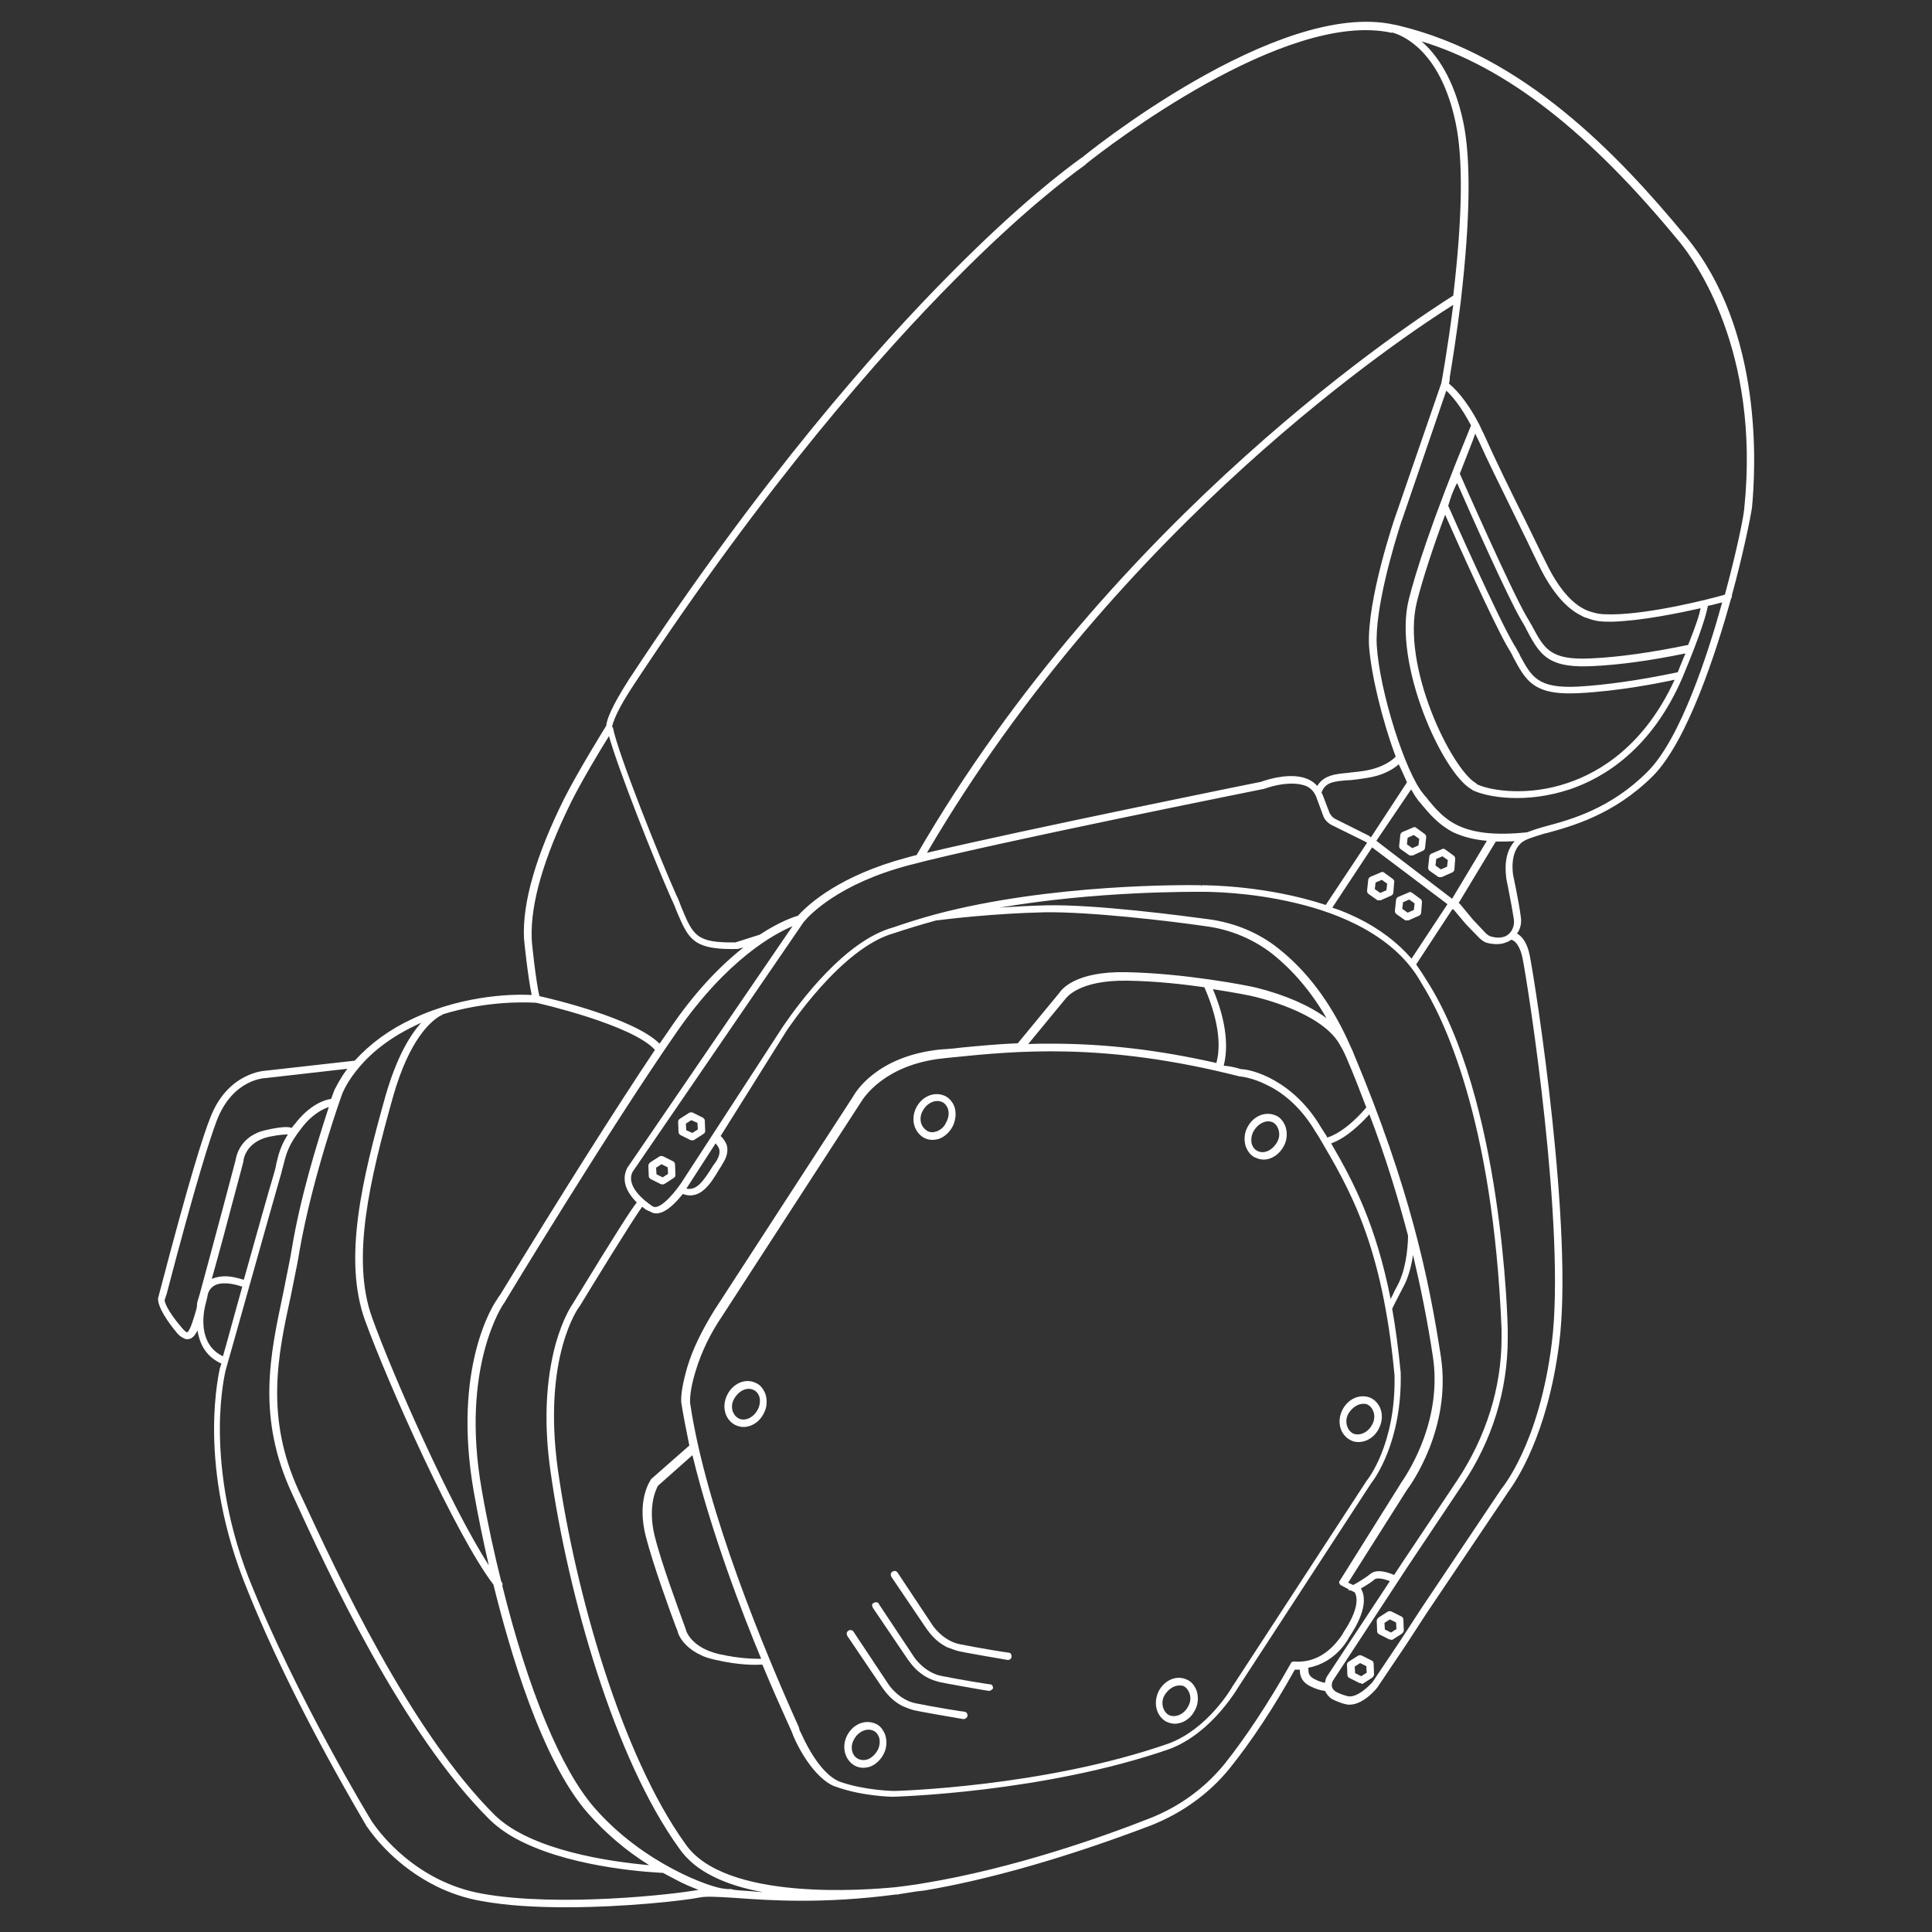 <?xml version="1.0" encoding="utf-8"?>
<!-- Generator: Adobe Illustrator 21.0.1, SVG Export Plug-In . SVG Version: 6.00 Build 0)  -->
<svg version="1.1" id="Layer_1" xmlns="http://www.w3.org/2000/svg" xmlns:xlink="http://www.w3.org/1999/xlink" x="0px" y="0px"
	 viewBox="0 0 500 500" style="enable-background:new 0 0 500 500;" xml:space="preserve">
<rect x="0" y="0" width="500" height="500" fill="#333333" stroke="none"/>
<style type="text/css">
	.st0{fill:#FFFFFF;}
</style>
<g id="Layer_1_1_">
</g>
<g id="Layer_2_1_">
	<g>
		<g>
			<path class="st0" d="M403.2,347.9c3.9-29.9-6.4-94-7.6-100.3c-0.7-4-2.5-5.2-3.6-5.6c1-1.1,1.5-2.7,1.2-4.4
				c-0.6-4.6-2-10.8-2-10.8s-1.2-6.2,2.6-9.1c1.2-0.9,3.5-1.5,6.5-2.4c6.9-1.9,17.3-4.9,27.2-14.6c8.3-8.3,15.6-29.2,20.2-45.9
				c0.1-0.1,0.2-0.2,0.1-0.5l0,0c3-11.1,4.9-20.3,5.2-22.7c0.7-7.2,3.7-44.9-16.9-69.9C418.5,40.4,394.2,15,361.9,7.3
				c-0.6-0.1-1-0.2-1-0.2l0,0c-29.8-6.7-80,33.8-80.5,34.3c-0.1,0.1-13.1,8.8-33.9,29.9c-19.2,19.3-49.2,53.2-83.2,105.1
				c-5.4,8.2-5.9,11-5.9,11.8c-0.9,1.4-7.5,12-11,18.9c-7.2,14.6-10.7,26.7-10.3,35.8c0,0.5,1.2,11.8,2.1,15.3
				c-3.1-0.2-16.9-0.6-31.2,6c-7.5,3.5-12.2,7.7-15.1,11l-23.3,2.6c-0.1,0-9.5,0.4-13.8,11.8c-4.4,11.3-13.3,46.4-13.5,46.7
				c0,0.2-0.2,2.5,4.9,8.6c0.5,0.5,0.9,0.9,1.5,1.1c0.4,0.2,0.7,0.2,1.2,0.1c0.9-0.2,1.6-1.2,2.5-3.9c0.1,4.1,1.6,8.1,5.7,10.1
				c0.2,0.1,0.5,0.2,0.7,0.4c-0.2,1-0.5,1.6-0.5,1.6s-1.5,6-1.5,15.6c0,8.8,1.4,22.8,7.6,38.9c12,30.8,31.7,63.2,31.8,63.6
				c0.1,0.1,6,9.5,17.7,15.3c3.4,1.7,7.4,3.1,11.7,3.9c19.7,3.5,49.6,0.2,56.3-1c2.1-0.4,5.4-0.1,9.8,0.1c8.5,0.6,22.2,1.6,41.1-0.9
				c0.5,0,0.7-0.1,0.7-0.1l0,0c2-0.2,4.1-0.6,6.4-0.9c23.1-3.7,46.7-12.2,58.8-16.8c7.9-3.1,14.8-8.1,20.1-14.6
				c5.5-6.9,11.2-15.5,16.9-25.8c0.7,0,1.5,0,2.1,0c0,0.1,0,0.4,0,0.5c0,1,0.1,2.7,2.4,3.9c2.1,1,3.4,1.1,4,1.1
				c0.2,0.9,0.9,1.6,1.6,2.1c1.2,0.6,2.5,1.1,3.6,1.4c3.6,0.6,7.5-4.1,7.6-4.4l7.4-11l5.2-8l20.8-30.9
				C389.7,386.2,399.7,374.8,403.2,347.9z M390.3,227c0,0,1.2,6.2,2,10.8c0.2,2.1-0.7,4.1-2.5,4.9c-1.4,0.6-2.9,0.4-3.9,0.1
				c-0.6-0.1-1.2-0.5-1.7-1l-3.4-3.5l-3.4-4l-0.6-0.5l10-16.7c2,0.1,4.1,0,6.5-0.1C389.1,220.3,390.3,226.7,390.3,227z M363.2,404.9
				l-2.1,3.2c-1.1-0.5-4.4-1.9-6-0.5c-1.4,1.1-4.1,2.7-4.9,3.1l-2-1l15.3-24.5c0.1-0.1,11.6-15.3,8.7-34.1
				c-3.1-20.4-8.1-44-22.6-78.4c-0.5-1.2-1.1-2.4-1.6-3.6l0,0l0,0c-4.6-9.8-10.6-17.7-17.7-23.3c-5-4-11.2-6.6-17.8-7.5
				c-10.8-1.5-30.8-3.9-41.9-3.6c-8.2,0.2-15.8,0.9-21.1,1.4c29.4-6.5,61.2-5.9,61.6-5.9c0.5,0,43.7-0.5,57.1,23.9
				c18.7,29.5,20.6,84,20.8,90.1c0,0.6,0,1.4,0,2c0,13-4,25.8-11.5,37L363.2,404.9z M359.7,337.8c-3.9-20.3-9.8-31.7-16-42.1
				c4.9-1.5,9.3-6.5,10.8-8.2c4.6,12.1,7.9,22.7,10.3,32.3c0,0.7-0.1,8.3-2.9,13.3C360.8,335.5,360,336.9,359.7,337.8z M197.7,429.7
				c-1.4,0.1-5.5,0.2-11.6-1.1c-7.5-1.6-9-6.4-9-6.5s-6-15.8-8.2-24.7c-2.1-8.7,1-13.3,1-13.3l9.6-8.5
				C184,394.5,191.7,415.3,197.7,429.7z M178,363.1c-0.1-2.1,0.4-5.1,1.5-8.7c1.5-4.7,3.7-9.5,6.9-14.1l35.9-55.3
				c0-0.1,5.4-9.8,21.7-11.6l1.5-0.1c16.8-1.7,39.9-4.2,75.5,4.9c0,0,0,0,0.1,0c0,0,3.1,0.2,7,2.2c3.9,1.9,8.7,5.5,12.7,12.2
				l0.9,1.4c8.1,13.7,16.4,28,19.7,61.9c0.4,18.1-7.2,27.5-7.4,27.7l-34.4,52.8c0,0.1-6.4,11.3-16.9,15.3
				C270.3,463,231.7,464,231.3,464c-0.1,0-7.5-0.1-14-2.4c-6.2-2.2-10.6-13.2-10.7-13.3C206.5,447.8,183.2,398.2,178,363.1z
				 M348.8,273.2c2,4.6,3.7,9.1,5.4,13.3c-0.9,1.1-5.9,7-11,8.3c-0.2-0.5-0.5-1-0.9-1.5l-0.9-1.4c-8-13.6-19.6-14.8-20.3-14.8
				c-1.7-0.5-3.4-0.9-5.1-1.2c2.1-7.2-0.7-15.8-3-20.8c5.9,0.9,10.5,1.7,12,2.1c1.7,0.4,17.2,4.1,22.1,12.3
				C347.7,270.8,348.3,272,348.8,273.2z M312.1,255c1.7,4,5.4,13.3,3.1,20.7c-20.7-4.7-36.9-5.5-50.1-5l10.5-12.7
				c0,0,3.1-5,16.2-4.7C298.9,253.4,306.1,254.1,312.1,255z M242.3,237.1L242.3,237.1c-3.7,1-7.5,2.1-11,3.4
				c-14.3,4-27.9,24.9-28.5,25.8l-26.2,40.4c-1.5,2.1-5.7,7.5-8,6c-2.2-1.5-7.4-5.5-5.4-9.6l44.4-64.8c0.1-0.1,7.5-9.6,27.5-14.8
				c20.2-5.4,91-19.6,91.7-19.7c0.1,0,6.9-2.6,11.2-0.7c1.5,0.6,2.5,1.7,3,3.2l1.7,4.6c0.4,1,1.1,1.7,2,2.2l8.7,4.4l0.9,0.6
				l-11.2,16.8c-15.8-5.4-32-5.2-32.3-5.2C310.6,229.6,273.6,228.7,242.3,237.1L242.3,237.1z M185.1,295.1c0.4,0.2,1.1,1,1.5,2
				c0.2,1,0,2.2-0.9,3.6c-0.2,0.5-0.6,0.9-0.9,1.4c-2.4,3.9-4.5,7.1-8,5.7c0.2-0.4,0.4-0.6,0.5-0.7L185.1,295.1z M373.5,99.4
				l-12,34.5c-0.1,0.2-7.4,21.6-6.7,33.1c0.5,7.9,3.6,19.8,7,28.8c-0.5,0.6-3,3.2-8.7,4.1c-1.5,0.2-2.9,0.4-4,0.5
				c-4,0.4-6.7,0.7-8.1,3.9c-0.6-0.9-1.5-1.6-2.6-2.1c-4.6-2.1-11.6,0.6-11.7,0.6c-0.6,0.1-63.6,12.8-87.7,18.7
				c51.3-88.4,129.4-138.3,137.8-143.6C375.2,89.9,373.6,99,373.5,99.4z M354.9,217.3l-0.9-0.6l-8.8-4.4c-0.7-0.4-1.2-1-1.6-1.7
				l-1.7-4.6c-0.1-0.2-0.2-0.5-0.4-0.7c1.1-3.2,3.4-3.5,7.6-3.9c1.2-0.1,2.6-0.2,4.1-0.5c5.4-0.7,8-3,9-4c0.9,2.1,1.7,4,2.5,5.6
				L354.9,217.3z M351.2,238.1c-2.2-1.1-4.6-2.1-7.1-3l11-16.6l20.3,15.3l-10,15.1C361.5,244.3,356.6,240.7,351.2,238.1z
				 M355.6,217.8l9.6-14.5c0.7,1.2,1.4,2.4,2,3.1c0.4,0.5,0.9,1,1.2,1.5c2.1,2.5,4.4,5.1,8,7c2.4,1.1,5.4,2,9.3,2.2l-9.7,16.2
				L355.6,217.8z M426.8,200.1c-9.6,9.6-19.9,12.5-26.8,14.3c-1.9,0.5-3.4,1-4.6,1.5l0,0c-17.4,1.9-21.9-3.5-26.2-8.6
				c-0.4-0.5-0.9-1-1.2-1.5c-4.7-5.5-11.5-26.8-12.2-38.8c-0.6-11.5,6.6-32.6,6.6-32.8l11.7-34c1.1,0.9,4,3.6,7.2,9.8
				c-1,2.5-12.2,29.2-16.2,45.2c-4.1,16.6,8.6,44.5,16,48.6c0.1,0.1,0.2,0.1,0.4,0.2c4.1,2,14.1,3.2,24.7-0.2
				c8.8-3,20.9-10.3,28.9-28.7c5.6-13.3,6.5-17.7,6.6-18.8c2.2-0.5,4-1,4.9-1.2C442,171.7,434.9,192,426.8,200.1z M440.8,156.7
				c-0.1,1.1-0.9,4-3.5,10.6c-1.7,0.4-14,3.1-25.7,3.6c-10.6,0.5-12.3-2.7-15.3-8.2c-0.5-0.9-1-1.9-1.6-2.9
				c-4.1-7-17.3-36.9-17.4-37.3c2.1-5.5,3.9-9.7,4.6-11.5c0.5,0.9,0.9,1.9,1.4,2.9c3,6.7,8.6,17.8,12.6,26c1.2,2.5,2.4,4.7,3.1,6.4
				c3.1,6.4,6.7,10.6,10.6,12.5c0.4,0.2,0.7,0.4,1.2,0.5c2.4,0.9,3.4,1,6.4,1C424.6,160.2,434.4,158.2,440.8,156.7z M405.9,203.1
				c-10.2,3.5-19.9,2.2-23.9,0.4c-0.1-0.1-0.2-0.1-0.4-0.2c-6.4-3.6-19.8-30.5-15.6-47.6c1.7-6.9,4.7-15.7,7.7-23.7
				c2.1,4.9,13,29.2,16.7,35.4c0.6,1,1.1,2,1.6,2.9c1.7,3.2,3.2,5.9,6.2,7.4c2.2,1.1,5.2,1.6,10,1.4c12-0.6,24.7-3.4,25.9-3.7
				C426.3,193,414.5,200.2,405.9,203.1z M376.9,123.7c2.1,4.9,13.3,30.2,17.1,36.5c0.6,1,1.1,2,1.6,2.9c1.7,3.2,3.2,5.9,6.2,7.4
				c2.2,1.1,5.2,1.6,10,1.4c10.8-0.5,22.2-2.9,25.2-3.5c-0.7,1.7-1.5,3.9-2.5,6.2c-0.1-0.1-0.2-0.1-0.4-0.1s-13.3,3.1-25.8,3.7
				c-10.6,0.5-12.3-2.7-15.3-8.2c-0.5-0.9-1-1.9-1.6-2.9c-4.1-7-16.9-35.8-17.1-36.1C375.1,128.2,376,125.8,376.9,123.7z
				 M435.3,62.4c20.3,24.7,17.4,62.1,16.7,69.3c-0.2,2.4-2.1,11.5-5.1,22.6c-2.5,0.7-18.8,5.1-29.7,5.2c-3,0-3.9-0.1-6.1-0.9
				c-4.1-1.5-8-5.7-11.3-12.6c-0.9-1.7-2-4-3.1-6.4c-4-8.1-9.6-19.3-12.6-26c-0.6-1.4-1.2-2.5-1.7-3.6l0,0c-3.7-7.1-7-9.8-7.9-10.5
				c0.2-1.7,1.9-10.7,3.2-22.1c0,0,0,0,0-0.1c1.7-15,3.1-33.9,0.6-45.7c-2.9-13.5-8.6-19.4-12.7-22.2
				C382.3,13.9,404.9,25.4,435.3,62.4z M163.9,176.8c34-51.7,63.9-85.6,83.1-104.9c20.8-20.9,33.8-29.7,33.9-29.8
				c0.5-0.4,50.5-40.6,79.8-34l0,0l0,0l0,0c0.1,0,0.2,0,0.2,0.1c1.9,0.5,12.3,4,16.4,23.6c2.5,11.7,1.1,30.4-0.6,45.2
				c-4,2.5-86,53.1-139.1,144.9c-1,0.2-2,0.5-2.9,0.7c-19.3,5.1-26.9,13.8-27.9,15c-0.7,0.1-4.4,1.2-10,4.9l-6.5,2
				c-10.5,0.1-11.3-1.7-14.6-9.5c-0.4-0.9-0.7-1.9-1.2-2.9c-4.5-10.1-15.3-37.3-16.6-43.9l0,0l0,0
				C158.2,188,157.9,185.9,163.9,176.8z M137,242.8c-0.4-9,3-20.8,10.2-35.4c3.1-6.2,8.6-15.3,10.5-18.1c2,8.1,12.1,33.4,16.3,43
				c0.5,1,0.9,2,1.2,2.9c2,4.7,3.1,7.4,6,8.7c2,1,4.9,1.4,9.6,1.2h0.1l4-1.2c-5.5,4-13.1,10.8-20.9,22.3c-1,1.5-2.1,3.1-3.2,4.7
				c-5.9-6.7-28.7-12.1-31.5-12.7C138.4,255.5,137,242.8,137,242.8z M138.7,259c0.6,0.1,25.8,5.9,31.4,12.7
				c-17.2,25.4-40.7,64.4-41,64.8c-0.1,0.1-11.7,16.7-6,49.5c1.2,7,2.7,14.2,4.5,21.7c-9.8-14.1-26-50.5-31.8-66.4
				c-5.6-15.5-0.6-36,5.4-57.4c5.2-18.6,12.7-21.3,12.7-21.4c0.1,0,0.2-0.1,0.2-0.2C127.1,258,138.4,259,138.7,259z M107.4,264.9
				c1.2-0.6,2.5-1.1,3.6-1.5c-2.7,2.4-7.2,7.9-10.7,20.3c-6.1,21.6-11.1,42.2-5.4,57.9c6,16.6,23.4,55.6,33.1,68.3
				c5.7,23.6,14.1,47.2,24.3,58.9c5.5,6.2,11.7,11,17.6,14.5c-6.9-0.5-31.4-2.7-42.2-13.2c-22.3-22.2-40.9-62.4-50.8-84
				c-9-19.4-5.5-35.5-2.1-51.1c0.7-3.7,1.6-7.5,2.2-11.3c3.4-19.6,11-40.6,11.1-40.9c0,0,0.9-2.4,3.4-5.6
				C94.1,273.7,99,268.9,107.4,264.9z M51.4,339c-0.9,3.1-1.7,6-2.7,6.2c-0.4,0.1-1-0.2-1.7-1.1c-4.9-5.6-4.7-7.7-4.7-7.7
				c0.1-0.4,9.1-35.4,13.5-46.6c4.2-11,12.7-11.3,13.1-11.3L91,276c-0.1,0.1-0.2,0.2-0.4,0.5c-2.6,3.4-3.5,5.7-3.6,5.9
				c0,0-0.4,0.9-0.9,2.5c-1.1,0.1-5.2,1-9.3,6.4c-0.4,0.5-0.7,1-1,1.4c-0.5-0.4-1.9-0.6-6.5,0.4c-7.2,1.5-7.7,7.4-7.7,7.4
				c-0.1,0.2-6.2,23.4-9.2,34.4c-0.2,0.9-0.5,1.9-0.7,2.7C51.6,338,51.5,338.6,51.4,339z M62.6,300.5c0-0.2,0.5-5.2,7-6.7
				c4.5-1,5.5-0.6,5.7-0.5v0.1c-2.1,3.2-2.6,5.4-3.2,8c-0.2,1-0.5,2.1-0.9,3.2c-0.7,2.6-4.4,15.3-7.7,27.3c-1.4-0.5-5.2-1.9-8.2-0.5
				c-0.5,0.2-0.9,0.5-1.2,0.9C57.2,320.7,62.5,300.8,62.6,300.5z M52.6,337.8c0.2-0.9,0.5-1.7,0.7-2.9c0.4-1.2,1.2-2.2,2.4-2.7
				c2.6-1.1,6.5,0.1,7.6,0.6c-2.2,7.9-4.2,15.3-5.4,18.9C52.4,349.4,51.4,343.5,52.6,337.8z M180.7,489.5c-6.6,1.2-36.4,4.5-56,1
				c-19.2-3.4-28.8-18.7-28.9-18.8c-0.2-0.4-19.8-32.6-31.8-63.4c-6.2-16-7.5-29.8-7.5-38.6c0-9.5,1.5-15.3,1.5-15.3
				c0.1-0.5,12.5-44.6,14-49.6c0.4-1.2,0.6-2.4,0.9-3.4c0.7-3,1.2-5.4,4.7-9.8c3.4-4.5,6.9-5.6,8.2-5.9c-2.2,6.9-7.4,22.7-9.8,37.6
				c-0.6,3.7-1.5,7.6-2.2,11.3c-3.4,15.7-7,31.9,2.2,51.7c10,21.7,28.7,62.1,51.1,84.2c2.2,2.1,5,4,8.1,5.5
				c14.6,7.2,35.6,8.1,36.5,8.1c1.1,0.6,2.2,1.2,3.2,1.7c3.2,1.6,6,2.7,8.2,3.4C182.2,489.4,181.5,489.4,180.7,489.5z M190.9,489.7
				c-1.4-0.1-2.6-0.1-3.7-0.2l0,0c-3.4-0.2-21.2-6.4-34-21.2c-10-11.5-18.2-34.6-23.9-57.8c0.1-0.1,0.1-0.4,0-0.5s-0.1-0.2-0.2-0.4
				c-2-8.1-3.6-16.1-5-23.7c-5.7-32.4,5.6-48.6,5.9-48.8c0.2-0.5,27.5-45.5,44.7-70.3c14.5-20.8,27.8-26.8,31.7-28l-43.6,63.8
				c-1.6,3.4,0.5,6.5,2.7,8.6c-1.1,1.4-4.6,6.7-16.7,26.4c-0.1,0.1-2.5,3.4-4.5,10.3c-1.7,6.5-3.5,17.3-1.2,33
				c4.5,31.7,16.4,74,33.1,97.2c2,2.9,4.9,5.2,8.7,7.1c5.9,2.9,14,4.7,24.2,5.2c0.2,0,0.5,0,0.7,0
				C201.9,490.5,195.5,490,190.9,489.7z M334.9,430.6c-0.1,0-0.4,0.1-0.4,0.2c-5.9,10.3-11.6,19.1-17.1,25.9
				c-5.1,6.4-12,11.3-19.7,14.3c-12.1,4.7-35.6,13.1-58.7,16.8c-2.5,0.4-4.9,0.7-7.1,1c-6,0.6-44.4,4.1-55-11.5
				c-16.6-23.1-28.5-65.3-33-96.8c-4.1-29.5,5.5-42.6,5.6-42.7c6-9.8,15-24.4,16.6-26.3c0.9,0.7,1.6,1.2,2.2,1.6
				c2.6,1.7,6.4-2.4,8.1-4.7c4.4,1.9,6.9-2.1,9.2-6.1c0.2-0.5,0.6-0.9,0.9-1.4c1-1.5,1.4-3,1-4.4c-0.4-1.2-1.2-2.1-1.7-2.5
				l17.8-27.5c0.1-0.2,14.1-21.6,28-25.4c3.5-1.2,7.2-2.4,11-3.4c1-0.1,13.5-1.7,28-2.1c11.5-0.2,33,2.4,41.7,3.6
				c6.5,0.9,12.5,3.4,17.4,7.2c6.1,4.9,11.3,11.3,15.6,19.3c-6.2-6.1-17.6-9-20.1-9.6c-3.1-0.7-18.9-3.7-33.4-4
				c-13.7-0.2-16.8,4.9-16.9,5.1l-11,13.3c-7,0.2-13.2,1-18.7,1.5l-1.5,0.1c-16.8,1.7-22.2,11.7-22.3,12.1l-35.9,55.3
				c-3,4.7-5.4,9.5-6.9,14.3c-1.1,3.7-1.7,6.7-1.6,9c0.5,3.6,1.2,7.5,2.1,11.5l-10.1,8.8c-0.1,0.2-3.5,5-1.2,14.2
				c2.2,9,8.2,24.7,8.2,24.8c0,0.1,1,3.4,5.5,5.6c1.1,0.6,2.5,1,4.1,1.4c6.7,1.5,11,1.2,12.2,1.1c4.5,10.7,7.9,17.8,7.9,18.1
				c0.1,0.5,4.1,10.3,10.2,13.3c0.2,0.1,0.6,0.2,1,0.4c6.6,2.4,14.1,2.5,14.2,2.5c0.4,0,39.3-1,71.7-12.3
				c10.8-4.1,17.3-15.7,17.4-15.7l34.4-52.8c0.1-0.1,7.9-9.8,7.5-28.3c-0.6-6.1-1.4-11.6-2.2-16.6c0.1-0.4,0.7-1.6,2.9-5.7
				c1.9-3.5,2.6-8,2.9-11c2.6,10.6,4.4,19.9,5.7,28.8c2.9,18.4-8.3,33.3-8.5,33.5l-15.6,24.9c-0.1,0.1-0.1,0.2,0,0.4
				c0,0.1,0.1,0.2,0.2,0.2l3.5,1.7c2.4,3.9-3,11.1-3.1,11.3C347.7,423.5,343.7,431.2,334.9,430.6z M338.1,431.8c0-0.2,0-0.4,0-0.6
				c7.2-1.1,10.5-7.5,10.5-7.5c0.2-0.4,5.9-8,3.1-12.3c0-0.1-0.1-0.1-0.1-0.1h-0.5c1.1-0.6,3.1-1.9,4.4-2.9c1.1-0.9,3.6,0,5,0.6
				l-16.6,25.2c-0.4,0.6-0.5,1.2-0.5,1.9c-0.5,0-1.6-0.1-3.5-1.1C338.1,434.1,338.1,432.8,338.1,431.8z M389,385.7l-20.7,30.8
				l-5.2,8l-7.4,11c0,0-3.7,4.5-6.9,4c-1.1-0.2-2.2-0.6-3.4-1.2c-0.6-0.4-1.1-0.9-1.2-1.6c-0.1-0.7,0-1.4,0.4-2l19.2-29.2l14.3-21.4
				c7.6-11.3,11.6-24.3,11.6-37.5c0-0.6,0-1.4,0-2c-0.1-6.1-2-60.8-20.9-90.5c-0.9-1.5-1.9-3-2.9-4.4l9.8-15l0,0
				c0.1,0.1,0.4,0,0.5-0.1l0.5,0.4l3.2,3.9l3.4,3.5c0.6,0.6,1.4,1.1,2.1,1.2c1.1,0.2,2.9,0.5,4.5-0.2c0.4-0.1,0.7-0.4,1.1-0.6
				c0.5,0,2.5,0.5,3.5,5c1.2,6.4,11.3,70.2,7.6,99.9C398.8,374.3,389.1,385.6,389,385.7z"/>
			<path class="st0" d="M146.4,493.6c-7.5,0-15.2-0.4-21.7-1.6c-4.2-0.7-8.3-2.1-11.9-3.9c-10-5-15.8-12.4-17.8-15.3l-0.2-0.2l0-0.1
				c0,0-0.3-0.5-0.7-1.2c-13.4-22.9-24.1-44.4-31.1-62.4c-6.3-16.3-7.6-30.2-7.6-39.1c0-9.5,1.5-15.6,1.5-15.7
				c0-0.1,0.2-0.5,0.4-1.2l-0.4-0.2c-3.9-1.9-5.3-5.3-5.8-8.4c-0.6,1.3-1.3,2-2,2.2c-0.5,0.1-1,0.2-1.6-0.2
				c-0.7-0.3-1.1-0.7-1.6-1.2c-4.4-5.3-5-7.9-5-8.9l0-0.2c0-0.1,0.2-0.6,0.4-1.5c7.6-29.1,11.3-40.7,13.1-45.2
				c4.5-11.8,14.2-12.2,14.3-12.2l23.1-2.6c4-4.4,9-8.1,15.1-10.9c13.9-6.5,27.3-6.3,30.7-6.1c-0.9-4.1-2-14.2-2-14.8
				c-0.4-9.2,3.1-21.3,10.4-36c3.6-7.1,10.1-17.6,10.9-18.9c0.1-1.4,1.2-4.7,5.9-12c34-51.8,64.1-85.8,83.3-105.1
				c17.5-17.7,29.4-26.7,33.7-29.8l0.2-0.1c0.4-0.4,50.6-41.2,80.9-34.4c0.1,0,0.4,0.1,1,0.2c32.5,7.8,56.8,33.3,74.4,54.6
				c20.1,24.3,18.1,59.9,17.1,70.3c-0.4,2.5-2.2,11.6-5.2,22.6c0.1,0.4-0.1,0.6-0.2,0.8c-3.7,13.3-11.2,36.9-20.3,46
				c-10.1,10-20.9,12.9-27.4,14.7l-0.5,0.1c-2.6,0.8-4.7,1.4-5.8,2.2c-3.5,2.6-2.4,8.5-2.4,8.6c0,0.1,1.4,6.3,2,10.9
				c0.2,1.5-0.1,3-1,4.2c1.1,0.6,2.6,2.1,3.3,5.7c1.5,7.5,11.4,71.1,7.6,100.5l0,0c-3,23.4-11,35.4-13.4,38.6l-0.1,0.2l-20.8,30.9
				l-5.2,8l-7.4,11c-0.2,0.4-4.2,5.3-8.1,4.6c-1.1-0.2-2.4-0.7-3.8-1.4c-0.8-0.5-1.4-1.3-1.8-2.1c-1.1-0.1-2.4-0.5-3.8-1.2
				c-2.7-1.3-2.7-3.5-2.7-4.3h-1.3c-5.5,9.9-11.2,18.5-16.9,25.6c-5.2,6.4-12.2,11.5-20.3,14.7c-21.8,8.3-42.1,14.1-58.9,16.9
				c-1.3,0.1-2.5,0.3-3.7,0.5c-0.9,0.1-1.7,0.3-2.6,0.4c-0.1,0.1-0.4,0.1-0.9,0.1c-19,2.5-32.9,1.5-41.2,0.9l-1.5-0.1
				c-3.7-0.2-6.4-0.4-8.2,0C176.7,491.9,161.8,493.6,146.4,493.6z M134.6,492.2c18.6,1.4,40.7-1.1,46.4-2.2c1.9-0.3,4.7-0.2,8.5,0
				l1.3,0.1c-0.6-0.1-1.2-0.1-1.7-0.1c-0.7,0-1.3-0.1-1.9-0.1c-0.4,0-1.1-0.2-1.9-0.4l-2,0.2c-0.5,0.1-0.9,0.1-1.3,0.1
				c-0.4,0-0.8,0.1-1.2,0.1C175.5,491,153.2,493.5,134.6,492.2z M96.3,471.5c0,0,0,0.1,0.1,0.1c1.7,2.6,11.3,15.5,28.5,18.5
				c19.5,3.5,49.5,0.2,55.8-1l0,0c0,0,0.1,0,0.1,0c-1.8-0.7-3.8-1.5-6-2.7c-1-0.5-2.1-1.1-3.2-1.7c-1.9-0.1-22.3-1-36.6-8.1
				c-3.1-1.5-5.9-3.4-8.2-5.6c-22.7-22.5-42-64.3-51.2-84.4c-9.2-19.8-5.7-35.9-2.4-51.5l0.1-0.5c0.2-1.1,0.5-2.3,0.7-3.5
				c0.5-2.6,1.1-5.3,1.5-7.8c2.2-13.4,6.5-27.3,9.6-36.8c-1.5,0.5-4.3,1.8-7.1,5.5c-3.3,4.2-3.9,6.5-4.6,9.3l-0.3,1.1
				c-0.2,0.8-0.4,1.7-0.7,2.6c-1.6,5.4-13.9,49.4-14,49.6c0,0.1-1.5,5.9-1.5,15.2c0,8.8,1.3,22.7,7.4,38.4
				C76.6,439.2,96.1,471.2,96.3,471.5L96.3,471.5z M209.8,490l0,0.9c5.4-0.1,11.7-0.4,18.6-1.1C224,490.1,217.1,490.4,209.8,490z
				 M146.1,343.7c-0.5,1.2-1,2.7-1.4,4.3c-2.6,9.5-3,20.6-1.2,32.8c4.5,31.7,16.4,73.9,33.1,97c2,2.9,4.8,5.1,8.5,6.9
				c5.2,2.6,11.9,4.2,20,4.9c-11.5-1.1-23.3-4.2-28.5-11.9c-16.6-23.1-28.6-65.4-33.1-97C140.9,362.3,143.6,350.3,146.1,343.7z
				 M191,489.2c1.8,0.1,4,0.3,6.5,0.5c-4.9-0.9-9.2-2.2-12.8-4c-3.9-1.9-6.8-4.3-8.9-7.3C159,455.2,147,412.7,142.5,381
				c-1.8-12.4-1.3-23.6,1.3-33.2c1.9-6.7,4.1-9.9,4.5-10.5l0,0c11.9-19.5,15.2-24.5,16.5-26.1c-3-3-3.9-6-2.5-8.9l42.8-62.6
				c-4.5,1.9-16.7,8.3-29.9,27.3c-17.1,24.6-44.1,69.1-44.7,70.2l-0.1,0.1c-0.1,0.1-11.4,16.4-5.7,48.4c1.5,8.6,3.2,16.3,5,23.5
				c0.1,0.1,0.1,0.1,0.1,0.2c0.3,0.3,0.3,0.7,0.2,1c6.7,27.1,15.2,47.5,23.8,57.4c12.7,14.6,30.3,20.8,33.7,21
				c0.6,0.1,1.2,0.1,1.8,0.1C189.7,489.1,190.3,489.1,191,489.2z M166.2,312.3c-2.5,3.4-13,20.5-16.2,25.8l-0.1,0.1
				c-0.1,0.1-9.6,12.9-5.5,42.3c4.5,31.5,16.4,73.6,32.9,96.6c10.2,15.1,47.2,12,54.5,11.3c1.9-0.2,3.8-0.5,5.9-0.8l1.2-0.2
				c23.3-3.8,46.7-12.1,58.6-16.8c7.7-3,14.4-7.9,19.5-14.2c5.4-6.8,11.1-15.4,17-25.8c0.1-0.4,0.5-0.6,0.8-0.6l0,0
				c4.9,0.4,9.1-1.9,12.4-6.7c0.2-0.3,0.3-0.4,0.3-0.5c0,0,0.1-0.1,0.1-0.2c3.1-4.6,4.2-8.4,3-10.5l-1-0.5h-0.7l0.3-0.2l-1.9-1
				c-0.3-0.1-0.5-0.3-0.6-0.5c-0.2-0.3-0.2-0.6,0.1-0.9l15.6-24.9c0,0,0,0,0,0c0,0,0-0.1,0.1-0.2c2.6-3.7,10.8-17,8.3-33
				c-1.4-9.2-3.1-17.6-5.1-26.1c-0.4,2.5-1.1,5.7-2.6,8.4c-1.7,3.3-2.6,5-2.8,5.5c0.9,5.1,1.6,10.5,2.2,16.5
				c0.4,17.9-6.8,27.6-7.6,28.6l-34.6,53.1c0,0-0.1,0.1-0.1,0.2c-4.9,7.6-11.1,13.1-17.4,15.5c-32.7,11.4-71.5,12.4-71.8,12.4
				c-0.1,0-7.6-0.1-14.4-2.5c-0.4-0.1-0.8-0.3-1.1-0.4c-6.1-3-10.3-12.8-10.5-13.7l0,0c-0.1-0.2-0.6-1.4-1.3-2.9
				c-1.4-3.1-3.7-8.2-6.4-14.7c-1.8,0.1-5.8,0.2-12-1.2c-1.8-0.4-3.1-0.8-4.2-1.4c-4.3-2.1-5.6-5.2-5.7-5.9l0,0
				c0-0.1-0.2-0.6-0.5-1.3c-1.5-4-5.9-16.1-7.8-23.5c-2-8,0.2-12.8,1.3-14.5l0.1-0.2l9.9-8.7c-0.9-4.4-1.6-8-2.1-11.2
				c-0.1-2.2,0.4-5,1.6-9.2c1.4-4.6,3.7-9.3,6.9-14.5l35.9-55.3l0,0c0.6-1.1,6.1-10.6,22.7-12.3l1.5-0.1c1.3-0.1,2.6-0.2,4-0.4
				c4.3-0.4,9.2-0.9,14.5-1.1l10.8-13.1c0.4-0.6,3.8-5.6,17.4-5.3c15,0.3,31,3.4,33.5,4c7.6,1.9,13.9,4.7,18.2,7.9
				c-3.9-6.8-8.7-12.4-14.1-16.7c-4.9-3.8-10.9-6.3-17.2-7.1c-9.5-1.4-30.4-3.8-41.7-3.6c-13.1,0.3-24.7,1.7-27.9,2.1l-0.1,0
				c-4,1.1-7.6,2.2-10.9,3.3c-13.8,3.8-27.6,25-27.8,25.2L186.5,294c0.5,0.4,1.2,1.3,1.6,2.4c0.4,1.5,0,3.1-1.1,4.8
				c-0.1,0.2-0.3,0.5-0.4,0.7c-0.1,0.2-0.3,0.4-0.4,0.6c-2.2,3.7-4.9,8.2-9.5,6.5c-1.5,1.9-5.5,6.6-8.5,4.5
				C167.7,313.4,167,313,166.2,312.3z M171.6,483.7C171.6,483.7,171.6,483.7,171.6,483.7c-0.1,0-0.1-0.1-0.2-0.1L171.6,483.7z
				 M109,264.7c-0.5,0.2-0.9,0.4-1.3,0.6l0,0c-8.5,4-13.2,8.8-15.8,12.2c-2.4,3.1-3.3,5.5-3.3,5.5c-0.1,0.2-7.7,21.3-11.1,40.8
				c-0.4,2.7-1,5.3-1.5,7.9c-0.2,1.2-0.5,2.3-0.7,3.5c-3.4,15.5-6.8,31.5,2.1,50.8l0.1,0.2c10,21.5,28.5,61.6,50.6,83.6
				c9.4,9.1,29.7,12,39.9,12.9c-6.1-3.8-11.4-8.4-15.9-13.5c-12.1-13.8-20.4-42.9-24.4-59.1c-9.9-13-27.3-52.1-33.2-68.3
				c-5.8-15.9-0.8-36.6,5.3-58.3C102.7,273.5,106.1,267.9,109,264.7z M207.1,448.1c0,0.1,0.1,0.2,0.2,0.4
				c3.1,6.9,6.8,11.5,10.3,12.7c6.5,2.2,13.7,2.3,13.8,2.3c0.4,0,38.8-1,71.1-12.3c9.9-3.7,16.1-14,16.6-15v0l0.1-0.1l34.5-52.9
				c0.1-0.1,7.6-9.3,7.2-27.3c-3.2-34-11.6-48.1-19.6-61.7l-0.9-1.4c-4.1-6.9-9.1-10.4-12.5-12c-3.7-1.9-6.8-2.2-6.8-2.2l-0.1,0
				l-0.1,0c-35.3-9-58.2-6.6-74.9-4.9l-1.9,0.2c-15.3,1.6-20.7,10.4-21.2,11.2v0l-36,55.5c-3,4.4-5.3,9.1-6.8,14
				c-1.1,3.5-1.6,6.4-1.5,8.5c4.1,27.8,19.4,64.5,28.1,83.8C206.9,447.7,207,448,207.1,448.1z M132.5,424.2
				c2.8,9.4,5.7,17.7,8.8,24.8C137.8,440.9,134.8,432.1,132.5,424.2z M345,438.5c0.1,0.1,0.3,0.2,0.4,0.3c1.3,0.6,2.4,1.1,3.4,1.3
				c2.9,0.5,6.1-2.9,6.9-3.9c-1.1,1.2-4.2,4.2-7,3.8c-1.3-0.3-2.5-0.7-3.5-1.3C345.1,438.6,345,438.5,345,438.5z M366.5,249.6
				c1,1.4,1.9,2.8,2.7,4.1c19.6,30.6,21,88.3,21,90.7v2c0,13.3-4,26.4-11.7,37.8l-14.3,21.4L345,434.9c-0.3,0.5-0.4,1-0.3,1.6
				c0.1,0.5,0.4,0.9,1,1.3c0.9,0.5,2,0.9,3.2,1.2c2.3,0.4,5.4-2.6,6.4-3.8l7.3-10.9l5.2-8l20.7-30.9c0.2-0.3,9.8-11.5,13.1-37.8
				c3.7-29.4-6.1-92.4-7.6-99.8c-0.9-3.9-2.4-4.5-2.9-4.6c-0.3,0.2-0.7,0.5-1.1,0.6c-1.3,0.6-2.9,0.7-4.8,0.3
				c-1-0.2-1.8-0.8-2.4-1.4l-3.4-3.5l-3.2-3.8l-0.2-0.1c-0.1,0-0.2,0.1-0.2,0.1L366.5,249.6z M337.6,432.3c0,1.1,0.4,2.3,2.1,3.2
				c0.6,0.3,1.1,0.5,1.6,0.6c-0.5-0.2-1-0.4-1.7-0.8C337.9,434.6,337.7,433.3,337.6,432.3z M338.6,431.6v0.2c0,1,0,1.9,1.5,2.7
				c1.3,0.7,2.2,0.9,2.8,1c0.1-0.6,0.2-1.1,0.5-1.6l16.3-24.7c-1.8-0.7-3.3-0.9-3.9-0.5c-0.9,0.8-2.4,1.7-3.6,2.4c0,0,0,0,0,0
				c2.4,4-1.4,10.2-3.1,12.7L349,424C348.9,424.2,345.7,430.3,338.6,431.6z M337,431.1h0.7V431C337.4,431.1,337.2,431.1,337,431.1z
				 M177.6,422.1c0,0,1.4,4.4,8.6,6c5.4,1.2,9.1,1.2,10.8,1.2c-4.7-11.3-12.9-32.5-17.8-52.7l-8.9,7.9c-0.3,0.5-2.8,5-0.9,12.9
				c1.8,7.3,6.3,19.3,7.7,23.2C177.6,422,177.6,422,177.6,422.1L177.6,422.1z M128.7,410c0,0.1,0,0.1,0,0.2l0.1-0.1
				C128.7,410.1,128.7,410,128.7,410L128.7,410L128.7,410L128.7,410z M348.9,409.6l1.3,0.6c1-0.5,3.4-2,4.5-2.9
				c1.2-1,3.3-0.9,6.1,0.3l1.9-2.9l14.5-21.7c7.4-11.2,11.4-23.9,11.4-36.7l0-2.3c-2.2-54.7-15.2-80.8-20.7-89.5
				c-6.8-12.4-21.5-18.2-32.6-20.8c-12-2.9-22.8-2.9-24-2.9l-0.1,0c-3,0-27.5-0.2-52.5,4.1c4.2-0.3,8.2-0.5,12.1-0.6
				c12.6-0.3,35.3,2.7,42,3.6c6.7,0.9,13,3.5,18.1,7.6c7.2,5.7,13.2,13.6,17.8,23.5c0.3,0.6,0.5,1.2,0.8,1.8
				c0.3,0.6,0.6,1.2,0.8,1.8c14.6,34.8,19.5,58.3,22.6,78.5c2.8,18.5-7.8,33.2-8.8,34.5L348.9,409.6z M357.6,407.6
				c1.1,0.2,2.2,0.6,3,1l0.4,0.2l0,0l-0.2-0.1C359.5,408,358.4,407.7,357.6,407.6z M114.1,262.8
				C114.1,262.9,114.1,262.9,114.1,262.8c-2.4,1.3-8.1,5.9-12.4,21.1c-6,21.4-10.9,41.9-5.4,57.1c5.2,14.5,20.1,48.4,30.2,64.1
				c-1.5-6.5-2.8-12.9-3.9-19.1c-5.6-32.1,5.1-48.5,6.1-49.8l0,0c0-0.1,0.3-0.5,0.8-1.2c15.9-26.1,30.1-48.5,40-63.3
				c-5.9-6.5-29.8-12-30.8-12.2c0,0-0.1,0-0.2,0c-3.6-0.2-13.2-0.3-23.9,3C114.4,262.7,114.3,262.8,114.1,262.8z M86.6,285l-0.3,0.8
				c-3.1,9.5-7.5,23.8-9.8,37.6c-0.4,2.6-1,5.3-1.5,7.9c-0.2,1.2-0.5,2.3-0.7,3.5l-0.1,0.5c-2.1,10-4.3,20.2-3.2,31.3
				c-1.1-11.3,1.1-21.5,3.3-31.6c0.2-1.2,0.5-2.4,0.7-3.6c0.5-2.5,1.1-5.2,1.5-7.8c3.4-19.7,11.1-40.9,11.1-41c0,0,0.9-2.4,3.4-5.7
				c0.3-0.4,0.7-0.9,1.1-1.3l-0.1,0l-0.7,0.7c-0.1,0.1-0.2,0.2-0.3,0.4c-2.1,2.7-3.1,4.7-3.4,5.5c-0.1,0.2-0.1,0.3-0.2,0.4
				C87.4,282.8,87,283.6,86.6,285L86.6,285L86.6,285z M361.4,352c0.1,1.2,0.3,2.5,0.4,3.8c0,0.2,0,0.4,0,0.6c0-0.3,0-0.5,0-0.8
				C361.7,354.4,361.5,353.2,361.4,352z M392.9,243.1c0.8,0.7,1.6,2.1,2.2,4.5c1.5,7.5,11.3,70.6,7.6,100.1c-0.3,2.3-0.6,4.5-1,6.6
				c0.4-2.1,0.7-4.2,1-6.5l0,0c3.8-29.2-6.1-92.7-7.6-100.2C394.6,245.1,393.7,243.7,392.9,243.1z M53.1,337.9
				c-0.7,3-1.5,10.2,4.6,13.1c0.6-2.1,1.5-5.3,2.5-9c0.8-2.8,1.6-5.9,2.5-9c-1.4-0.5-4.6-1.4-6.8-0.5c-1,0.4-1.8,1.3-2.1,2.4
				C53.6,336.1,53.3,337,53.1,337.9L53.1,337.9z M51.8,339.2c-0.8,3-1.5,4.9-2.2,5.9c0.4-0.6,0.9-1.5,1.3-2.9l0.7-2.2
				C51.8,339.6,51.8,339.4,51.8,339.2C51.9,339.1,51.9,339.2,51.8,339.2z M42.6,336.5c0,0.3,0.4,2.4,4.6,7.3c0.7,0.8,1.1,1,1.2,1
				c0.8-0.2,1.9-4.2,2.4-5.9l0,0c0.1-0.3,0.2-0.9,0.2-1.5l0-0.1c0.1-0.4,0.2-0.9,0.4-1.4c0.1-0.5,0.3-0.9,0.4-1.4
				c1.6-5.8,4-14.9,6-22.3c2.5-9.5,3.1-11.6,3.2-12.1c0.1-0.6,1-6.3,8.1-7.7c4-0.9,5.6-0.8,6.4-0.5c0.2-0.3,0.5-0.7,0.8-1
				c3.9-5.1,7.8-6.3,9.4-6.5c0.5-1.4,0.8-2.2,0.8-2.2l0.1-0.2c0,0,0-0.1,0.1-0.2c0.4-0.7,1.3-2.7,3.2-5.2l-21.1,2.4
				c-0.1,0-8.5,0.1-12.7,11c-1.7,4.5-5.4,15.9-13,45C42.8,335.7,42.7,336.3,42.6,336.5z M359.6,339.3c0,0.2,0.1,0.3,0.1,0.5
				C359.6,339.6,359.6,339.4,359.6,339.3L359.6,339.3z M52.1,337.5c0,0.1,0,0.2,0,0.3c0,0,0-0.1,0-0.1l0,0c0.2-0.8,0.5-1.7,0.7-2.8
				c0.1-0.4,0.3-0.9,0.6-1.2l-0.3,0.3c-0.1,0.3-0.2,0.6-0.2,0.9c-0.1,0.4-0.3,0.9-0.4,1.4C52.4,336.6,52.2,337,52.1,337.5z
				 M344.5,295.9c6,10.3,11.6,21.2,15.4,40.3c0.1-0.3,0.3-0.6,0.5-1c0.3-0.7,0.7-1.5,1.2-2.4c2.7-4.9,2.8-12.2,2.8-13
				c-2.8-10.6-6-20.9-10-31.4C352.2,290.8,348.5,294.5,344.5,295.9z M58.2,330.3c2,0,3.8,0.6,4.9,0.9c3.3-11.8,6.8-24.2,7.6-26.8
				c0.3-0.9,0.5-1.8,0.7-2.6l0.1-0.6c0.6-2.5,1.1-4.6,3-7.6c-0.6,0-2,0-4.9,0.6c-6.2,1.4-6.6,6.2-6.6,6.2l0,0.2
				c-0.1,0.3-0.9,3.5-2,7.5c-1.7,6.4-4.2,15.9-6.2,22.9c0.1,0,0.1-0.1,0.2-0.1C56,330.5,57.2,330.3,58.2,330.3z M65.1,295.3
				c-2.7,2.1-3,4.9-3,5l-0.1,0.2c-0.1,0.3-1.5,5.7-3.2,12c-0.8,3-1.7,6.3-2.5,9.5c1.3-5,2.7-10.1,3.8-14c1.5-5.8,1.9-7.1,2-7.5
				C62.1,299.9,62.5,297.3,65.1,295.3z M365.4,319.7c0,0.1,0,0.9-0.1,2.1l0.2-1.8C365.4,319.9,365.4,319.8,365.4,319.7z
				 M334.3,202.8c-2,0-4.4,0.4-7,1.3c-0.3,0.1-0.3,0.1-0.4,0.1c-0.4,0.1-71,14.2-91.6,19.7c-18.3,4.8-25.9,13-27.2,14.6l-0.1,0.1
				l-44.3,64.7c-1.8,3.7,3.1,7.5,5.2,8.9c1.5,1,4.8-2.3,7.3-5.9l26.4-40.6c4.5-6.6,16.2-22.3,28.6-25.7c3.2-1.1,6.9-2.3,11-3.4l0,0
				c29.7-7.9,64.8-7.6,68.7-7.5l0.1,0.5l0-0.5c1.7,0,16.9,0.1,32.1,5.1l10.7-16.1l-0.5-0.3l-8.7-4.3c-1.1-0.6-1.9-1.5-2.2-2.5
				l-1.7-4.6c-0.5-1.4-1.4-2.4-2.7-3C336.9,203,335.7,202.8,334.3,202.8z M176.1,308.1c-0.9,1.1-2.1,2.5-3.3,3.6
				C174,310.8,175.1,309.5,176.1,308.1L176.1,308.1L176.1,308.1z M177.6,307.6c2.7,0.6,4.4-1.9,6.8-5.7c0.1-0.2,0.3-0.5,0.5-0.7
				c0.1-0.2,0.3-0.4,0.4-0.6c0.8-1.2,1.1-2.4,0.8-3.3c-0.2-0.6-0.6-1-0.9-1.4l-7.5,11.6C177.7,307.5,177.7,307.5,177.6,307.6z
				 M185,294.5l0.3,0.2c0.4,0.3,1.2,1.1,1.7,2.2c0.1,0.6,0.2,1.2,0,1.8c0.2-0.7,0.2-1.4,0-2c-0.4-1.3-1.4-2.1-1.6-2.2l-0.3-0.3
				L185,294.5z M321.2,276.7c2.6,0,13.4,2.7,20.7,15.1l0.9,1.4c0.3,0.4,0.5,0.8,0.7,1.2c4.7-1.5,9.2-6.7,10.1-7.8
				c-1.5-3.9-3.2-8.4-5.2-13l0,0c-0.4-0.9-0.8-1.8-1.3-2.6c-0.2-0.3-0.3-0.6-0.5-0.9c-5-8.4-21.5-12-21.7-12.1
				c-1.5-0.4-5.8-1.2-11-2c2,4.7,4.6,12.7,2.8,19.8C318.1,275.9,319.6,276.2,321.2,276.7z M75.8,293.2L75.8,293.2
				C75.8,293.2,75.8,293.2,75.8,293.2L75.8,293.2z M272,270.1c14,0,27.8,1.6,42.8,5c1.7-6.3-0.7-14.1-3.1-19.6
				c-4.9-0.7-12.3-1.6-20-1.7c-12.6-0.2-15.7,4.5-15.8,4.5l-9.8,11.9C268.1,270.1,270.1,270.1,272,270.1z M312.2,254.5l0.9,0.1
				c5.6,0.8,10.4,1.7,12,2.1c0.2,0,17.2,3.8,22.4,12.6c0.2,0.3,0.3,0.7,0.5,1c0.3,0.7,0.7,1.3,1,2c-0.2-0.4-0.4-0.8-0.5-1.1
				c-0.3-0.6-0.6-1.2-0.8-1.8c-0.2-0.4-0.4-0.8-0.6-1.2l-1.9-1.9c-4-3.9-11-7.3-19.8-9.5c-2.5-0.6-18.4-3.7-33.3-4
				c-0.1,0-0.2,0-0.2,0C299.6,252.9,307.2,253.8,312.2,254.5L312.2,254.5L312.2,254.5z M139.6,257.8c2.8,0.6,24.5,5.7,31.1,12.3
				c1-1.4,2-2.9,2.9-4.2c5.8-8.5,12.1-15.4,18.8-20.7l-1.5,0.4c-4.8,0.1-7.7-0.3-9.8-1.3c-3.1-1.5-4.2-4.3-6.2-9
				c-0.1-0.3-0.2-0.5-0.3-0.8c-0.3-0.7-0.6-1.4-0.9-2c-4.3-9.7-13.6-33.1-16.1-42c-2.2,3.5-7,11.5-9.8,17.1
				c-7.1,14.4-10.5,26.2-10.2,35.1C137.5,243.3,138.8,254.7,139.6,257.8z M113.2,262.2l-0.2,0.1c0.1-0.1,0.2-0.1,0.3-0.2
				C113.3,262.2,113.2,262.2,113.2,262.2z M351.4,237.6c5.5,2.7,10.3,6.3,13.9,10.5l9.3-14.1l-19.5-14.7l-10.3,15.6
				C347.1,235.6,349.3,236.6,351.4,237.6z M158.6,188.2c1.3,6.8,12.2,34,16.5,43.6c0.4,0.7,0.6,1.4,0.9,2.1c0.1,0.3,0.2,0.5,0.3,0.8
				c3.1,7.5,3.9,9.3,14,9.2l6.3-2c5.2-3.4,8.8-4.6,9.9-4.9c2.8-3.1,10.9-10.4,28-15c0.8-0.2,1.7-0.5,2.7-0.7
				c51-88.2,129.7-139,138.9-144.8c2.4-20.4,2.6-35.5,0.6-44.8c-4-19-14.1-22.6-16.1-23.2l-0.4-0.1V8.5
				c-27.5-6.1-73.9,29.7-79.1,33.9l-0.1,0.1c0,0,0.1,0-0.2,0.2c-4.3,3.1-16.2,12-33.6,29.6c-19,19.1-48.9,52.9-83.1,104.8l0,0
				c-2.4,3.6-5.3,8.5-5.7,11.1C158.6,188.2,158.6,188.2,158.6,188.2z M377.5,233.7l0.3,0.2l3.4,4.1l3.3,3.5c0.4,0.4,1,0.8,1.5,0.9
				c1.5,0.4,2.6,0.3,3.6-0.1c1.5-0.7,2.4-2.4,2.2-4.3c-0.7-4.5-2-10.7-2-10.8l0-0.2c-0.3-2.4-0.4-6.5,2.2-9.3
				c-1.7,0.1-3.3,0.1-4.9,0.1L377.5,233.7z M311.5,238.7c0.4,0.1,0.7,0.1,1,0.1c3.2,0.4,6.2,1.2,9.1,2.4c-2.9-1.2-6-2-9.2-2.4
				C312.2,238.8,311.8,238.7,311.5,238.7z M207.3,238l0.3,0.2L207.3,238L207.3,238z M249.6,235.8c-1.9,0.4-3.8,0.9-5.6,1.3
				c1.4-0.2,3.3-0.4,5.8-0.6L249.6,235.8z M375.8,234.1l0.1,0.1l0.2-0.2l-0.2-0.1L375.8,234.1z M376.2,234l0.2,0.1L376.2,234
				l1.3-2.1L376.2,234z M356.2,217.6l19.6,15l9-15c-3.3-0.3-6.1-1-8.7-2.2c-3.7-1.9-6.1-4.7-8.1-7.1c-0.2-0.3-0.4-0.5-0.6-0.7
				c-0.2-0.3-0.5-0.5-0.6-0.8c-0.5-0.6-1-1.5-1.6-2.5l0,0L356.2,217.6z M311.2,230.1l0,0.1L311.2,230.1
				C311.2,230.1,311.2,230.1,311.2,230.1z M376.1,78.9c-12.1,7.6-86.2,56.4-136.2,141.8c24.8-5.9,86-18.3,86.6-18.4l0.2-0.1
				c4.8-1.6,9.1-1.8,11.9-0.5c0.9,0.4,1.7,1,2.3,1.7c1.7-2.8,4.7-3.1,8.1-3.4l0.7-0.1c1-0.1,2.1-0.2,3.3-0.4c5.1-0.8,7.6-3,8.2-3.7
				c-3.6-9.7-6.4-21.5-6.9-28.7c-0.6-11.8,6.7-33.2,6.8-33.4L373,99.2C373.1,98.8,374.6,90.5,376.1,78.9z M366.3,204.2
				c0.4,0.7,0.8,1.4,1.2,1.9c0.2,0.3,0.4,0.5,0.6,0.7c0.2,0.3,0.5,0.5,0.6,0.8c2.1,2.4,4.2,5,7.8,6.8c2.4,1.2,5.2,1.9,8.4,2.1
				c-9.4-0.9-12.9-5.1-16.1-9c-0.2-0.3-0.4-0.5-0.6-0.7c-0.2-0.3-0.5-0.5-0.6-0.8C367.2,205.6,366.7,205,366.3,204.2z M394.9,216.5
				l-0.2,0.1c0.1,0,0.2-0.1,0.3-0.1C395,216.4,394.9,216.4,394.9,216.5z M342,205.1l0.3,0.6l1.8,4.7c0.4,0.7,0.8,1.2,1.4,1.5
				l8.8,4.4l0.5,0.4l9.3-14.2l0-0.1c-0.6-1.4-1.3-2.9-2.1-4.6c-1.6,1.4-4.3,3-8.7,3.6c-1.4,0.2-2.6,0.4-3.8,0.5l-0.4,0
				C344.9,202.2,343,202.5,342,205.1z M362.9,134.4c0,0.1-0.1,0.2-0.2,0.5c-2.1,6.5-6.9,22.7-6.4,32.1c0.7,11.8,7.4,33,12.1,38.5
				c0.2,0.3,0.4,0.5,0.6,0.7c0.2,0.3,0.5,0.5,0.6,0.8c4.2,5,8.5,10.2,25.6,8.4c1.3-0.5,2.8-1,4.6-1.5c6.8-1.8,17-4.6,26.6-14.2l0,0
				c8.6-8.6,15.7-30.8,19.3-43.8c-0.9,0.2-2.2,0.6-3.7,0.9c-0.3,1.7-1.5,6.4-6.6,18.6c-8,18.5-20.3,25.9-29.2,28.9
				c-11.2,3.7-21.1,2.1-25.1,0.2l-0.1-0.1c-0.1-0.1-0.2-0.1-0.3-0.2c-7.4-4.3-20.3-32.4-16.1-49.1c1.7-6.7,5.7-19.7,15.7-44
				c0.2-0.4,0.3-0.8,0.4-1c-2.8-5.3-5.2-7.9-6.4-9L362.9,134.4z M382.3,203c3.7,1.7,13.3,3.1,23.5-0.4l0,0
				c8.3-2.8,19.8-9.7,27.6-26.7c-3.5,0.8-14.6,3-25,3.5c-4.6,0.2-7.8-0.2-10.2-1.4c-3-1.5-4.5-4-6.4-7.6c-0.2-0.3-0.3-0.6-0.5-1
				c-0.3-0.6-0.7-1.2-1.1-1.9c-3.5-5.9-13.4-27.9-16.2-34.3c-3.2,8.6-5.8,16.6-7.3,22.5c-4.2,16.9,9.1,43.5,15.3,47l0.1,0.1
				C382.1,202.9,382.2,202.9,382.3,203z M365.2,202.4l0.7,1.1c-0.5-0.8-0.9-1.7-1.4-2.7c0.2,0.4,0.3,0.7,0.5,1.1L365.2,202.4z
				 M370.3,186.7c2.5,5.9,5.4,11,8.1,14.1C375.8,197.7,372.8,192.7,370.3,186.7z M362.3,195.9l0.3,0.7c0.3,0.7,0.6,1.3,0.8,1.9
				c-0.6-1.4-1.2-2.8-1.7-4.4c0.2,0.5,0.3,1,0.5,1.4L362.3,195.9L362.3,195.9L362.3,195.9z M374.8,130.9c0.9,2.1,13,29.2,17,35.9
				c0.4,0.6,0.8,1.3,1.1,1.9c0.2,0.3,0.4,0.7,0.5,1c3,5.5,4.6,8.5,14.9,8c7.2-0.4,16.2-1.7,25.3-3.6c0.5-0.1,0.5-0.1,0.5-0.1
				c0,0,0.1,0,0.1,0c0.4-1.1,0.8-2,1.2-3c0.3-0.7,0.5-1.3,0.8-1.9c-9.2,1.9-17.4,3-24.3,3.3c-4.6,0.2-7.8-0.2-10.2-1.4
				c-3-1.5-4.5-4-6.4-7.6c-0.2-0.3-0.3-0.6-0.5-1c-0.3-0.6-0.7-1.2-1.1-1.9c-3.5-5.9-13.4-28.2-16.6-35.5
				C376.1,126.8,375.4,128.8,374.8,130.9z M377.8,122.6c1.1,2.5,13.4,30.4,17.3,37c0.4,0.7,0.8,1.3,1.1,1.9c0.2,0.3,0.4,0.6,0.5,0.9
				c3,5.5,4.6,8.5,14.9,8c7.2-0.3,16.2-1.6,25.3-3.5l0,0c2.2-5.5,3-8.2,3.2-9.5c-5.7,1.3-15.5,3.3-23,3.5c-3,0-4.1-0.1-6.5-1
				c-0.5-0.1-0.9-0.3-1.4-0.6c-3.9-1.9-7.6-6.2-10.8-12.7c-0.8-1.6-1.9-3.9-3.1-6.4c-1.2-2.5-2.6-5.3-4-8.2
				c-3.2-6.5-6.5-13.2-8.6-17.9c-0.2-0.4-0.4-0.8-0.6-1.2c-0.1-0.2-0.2-0.5-0.3-0.7C381.1,114.3,379.6,117.9,377.8,122.6z M375,99.3
				c1,0.8,4.2,3.6,7.8,10.5c0.3,0.6,0.5,1.1,0.8,1.7c0.3,0.6,0.6,1.2,0.9,1.9c2.5,5.6,6.7,14.2,10.5,21.8l2.1,4.3
				c1.1,2.3,2.2,4.5,3.1,6.3c3.3,6.8,7.1,11,11.1,12.4c2.2,0.7,3,0.8,5.9,0.8c10.1-0.1,25.4-4,29.2-5.1c2.9-10.7,4.8-19.8,5-22.2
				c4.3-41.2-13.1-64.6-16.6-68.9l0,0c-23.6-28.8-45-45.4-66.9-52.1c3.9,3.4,8.4,9.6,10.8,20.9c2,9.6,1.8,25.1-0.6,45.9l0,0.1
				c-1.1,8.9-2.3,16.4-2.9,20C375.2,98.3,375.1,98.9,375,99.3z M373.8,130.7L373.8,130.7c0.1-0.2,0.2-0.5,0.3-0.8
				C373.9,130.2,373.9,130.4,373.8,130.7z M442.8,72.8c4.6,8.7,7.7,19,9.2,30.7c1.4,10.7,1.1,20,0.7,25.3
				C453.6,118,453.9,93.5,442.8,72.8z M374,99.5L374,99.5L374,99.5C374,99.4,374,99.4,374,99.5C374,99.5,374,99.5,374,99.5z
				 M379.1,41.6c0.5,9.1-0.1,20.9-1.8,35.5l0,0l0,0C379,62.5,379.6,50.6,379.1,41.6z M377.8,31.3c0,0.1,0,0.2,0.1,0.3
				c0.4,2.1,0.8,4.5,1,7.1c-0.2-2.6-0.6-5-1-7C377.8,31.6,377.8,31.5,377.8,31.3z M353.7,6.8c-13.9,0-30.7,7.6-44.6,15.6
				c0.6-0.4,1.3-0.7,2-1.1c21-11.8,37.7-16.4,49.7-13.8c0.1,0,0.1,0,0.2,0c-0.1,0-0.1,0-0.2,0C358.5,7,356.1,6.8,353.7,6.8z
				 M362.8,8.1l2.9,0.8c1.7,0.5,3.4,1,5,1.5c-2.9-1-5.9-1.9-9-2.7c-0.3-0.1-0.6-0.1-0.8-0.2c0.1,0,0.2,0.1,0.2,0.1
				c0.6,0.2,1.6,0.5,2.8,1.2L362.8,8.1z"/>
		</g>
		<g>
			<path class="st0" d="M244.3,284.1c-2.4-1.1-5.4,0.1-6.7,2.9c-1.4,2.7-0.5,5.9,1.9,7.1c2.4,1.2,5.4-0.1,6.7-2.9
				C247.5,288.3,246.6,285.2,244.3,284.1z M239.8,293.2c-1.9-1-2.6-3.6-1.4-5.9c1.1-2.2,3.6-3.4,5.6-2.5s2.6,3.6,1.4,5.9
				C244.3,293,241.8,294.1,239.8,293.2z"/>
			<path class="st0" d="M241.3,295c-0.7,0-1.5-0.2-2.1-0.5c-2.6-1.4-3.6-4.8-2.1-7.8c1.5-3,4.7-4.3,7.4-3.1h0c1.1,0.5,2,1.5,2.5,2.8
				c0.5,1.5,0.4,3.3-0.4,5c-0.8,1.6-2.2,2.9-3.8,3.4C242.3,294.9,241.8,295,241.3,295z M240,292.7c0.7,0.4,1.6,0.4,2.4,0.1
				c1.1-0.4,2-1.2,2.5-2.4c0.6-1.1,0.8-2.4,0.4-3.5c-0.3-0.8-0.8-1.4-1.5-1.7c-1.7-0.8-4,0.3-5,2.3c-0.6,1-0.7,2.2-0.4,3.2
				C238.7,291.6,239.3,292.3,240,292.7z"/>
		</g>
		<g>
			<path class="st0" d="M325.1,299.1c2.4,1.1,5.4-0.1,6.7-2.9c1.4-2.7,0.5-6-1.9-7.1s-5.4,0.1-6.7,2.9
				C321.9,294.8,322.8,298,325.1,299.1z M329.6,290c1.9,1,2.6,3.6,1.4,5.9s-3.6,3.4-5.6,2.5c-2-0.9-2.6-3.6-1.4-5.9
				C325.3,290.3,327.8,289,329.6,290z"/>
			<path class="st0" d="M327,300.1c-0.7,0-1.4-0.2-2.1-0.5c-1.2-0.5-2-1.6-2.5-2.9c-0.5-1.6-0.4-3.4,0.4-4.9c1.5-3,4.7-4.3,7.4-3.1
				c1.2,0.5,2,1.6,2.5,2.9c0.5,1.6,0.4,3.4-0.4,4.9C331.2,298.7,329.1,300.1,327,300.1z M328.2,290.2c-1.4,0-2.9,1-3.8,2.6
				c-0.6,1.1-0.7,2.4-0.4,3.4c0.3,0.8,0.8,1.4,1.5,1.7c1.7,0.8,3.8-0.2,5-2.3c0.6-1,0.7-2.1,0.4-3.2c-0.3-0.9-0.8-1.6-1.6-2
				C329,290.3,328.6,290.2,328.2,290.2z"/>
		</g>
		<g>
			<path class="st0" d="M349.7,372.3c2.4,1.1,5.4-0.1,6.7-2.9c1.4-2.7,0.5-5.9-1.9-7.1c-2.4-1.1-5.4,0.1-6.7,2.9
				C346.5,367.9,347.3,371,349.7,372.3z M354.2,363.1c1.9,1,2.6,3.6,1.4,5.9c-1.1,2.2-3.6,3.4-5.6,2.5c-1.9-1-2.6-3.6-1.4-5.9
				C349.8,363.3,352.3,362.2,354.2,363.1z"/>
			<path class="st0" d="M351.6,373.2c-0.7,0-1.4-0.1-2.1-0.5l0,0c-2.7-1.4-3.6-4.8-2.1-7.8c1.5-3,4.7-4.3,7.4-3.1
				c2.7,1.4,3.6,4.8,2.1,7.8C355.8,371.9,353.7,373.2,351.6,373.2z M351.5,372.2C351.5,372.2,351.5,372.2,351.5,372.2
				c1.8,0,3.6-1.1,4.5-3c0,0,0-0.1,0-0.1c0,0,0,0,0,0.1C355.1,371,353.3,372.2,351.5,372.2z M352.8,363.3c-1.4,0-2.9,1-3.8,2.5
				c-0.6,1-0.7,2.1-0.4,3.2c0.3,0.9,0.8,1.6,1.6,2c1.7,0.7,3.9-0.3,4.9-2.3c0.6-1,0.7-2.2,0.4-3.2c-0.3-0.9-0.8-1.6-1.6-2
				C353.6,363.3,353.2,363.3,352.8,363.3z"/>
		</g>
		<g>
			<path class="st0" d="M302.1,445.2c2.4,1.1,5.4-0.1,6.7-2.9c1.4-2.7,0.5-6-1.9-7.1c-2.4-1.1-5.4,0.1-6.7,2.9
				C299,440.8,299.7,443.9,302.1,445.2z M306.6,436c1.9,1,2.6,3.6,1.4,5.9c-1.1,2.2-3.6,3.4-5.6,2.5c-1.9-1-2.6-3.6-1.4-5.9
				S304.7,435.1,306.6,436z"/>
			<path class="st0" d="M304,446.1c-0.7,0-1.4-0.2-2.1-0.5l0,0c-2.6-1.4-3.5-4.7-2.1-7.8c1.5-3,4.7-4.4,7.4-3.1
				c1.2,0.5,2,1.6,2.5,2.9c0.5,1.6,0.4,3.4-0.4,4.9C308.2,444.8,306.1,446.1,304,446.1z M308.4,442C308.4,442,308.4,442,308.4,442
				c-0.9,1.8-2.6,2.9-4.2,3.1C305.8,445,307.5,443.9,308.4,442C308.4,442.1,308.4,442,308.4,442z M305.2,436.2c-1.4,0-2.9,1-3.8,2.5
				c-0.6,1-0.7,2.1-0.4,3.2c0.3,0.9,0.8,1.6,1.6,2c1.7,0.7,3.9-0.3,4.9-2.3c0.6-1,0.7-2.2,0.4-3.2c-0.3-0.9-0.8-1.6-1.5-2
				C306,436.2,305.6,436.2,305.2,436.2z"/>
		</g>
		<g>
			<path class="st0" d="M195.4,358.5c-2.4-1.1-5.4,0.1-6.7,2.9c-1.4,2.7-0.5,5.9,1.9,7.1c2.4,1.1,5.4-0.1,6.7-2.9
				C198.7,362.8,197.8,359.6,195.4,358.5z M190.9,367.5c-1.9-1-2.6-3.6-1.4-5.9c1.2-2.2,3.6-3.4,5.6-2.5c2,0.9,2.6,3.6,1.4,5.9
				C195.3,367.3,192.8,368.5,190.9,367.5z"/>
			<path class="st0" d="M192.4,369.3c-0.7,0-1.4-0.2-2.1-0.5c-2.7-1.4-3.6-4.8-2.1-7.8c1.5-3,4.7-4.4,7.4-3.1h0
				c1.2,0.5,2,1.6,2.5,2.9c0.5,1.6,0.4,3.4-0.4,4.9C196.6,368,194.5,369.3,192.4,369.3z M191.2,367.1c1.6,0.8,3.8-0.2,4.9-2.3
				c0.6-1.1,0.7-2.4,0.4-3.4c-0.3-0.8-0.8-1.4-1.5-1.7c-1.7-0.8-3.8,0.2-5,2.3c-0.6,1-0.7,2.1-0.4,3.2
				C189.9,366,190.4,366.7,191.2,367.1L191.2,367.1z"/>
		</g>
		<g>
			<path class="st0" d="M226.3,446.6c-2.4-1.1-5.4,0.1-6.7,2.9c-1.4,2.7-0.5,5.9,1.9,7.1c2.4,1.2,5.4-0.1,6.7-2.9
				C229.6,450.9,228.7,447.7,226.3,446.6z M221.8,455.7c-1.9-1-2.6-3.6-1.4-5.9c1.1-2.2,3.6-3.4,5.6-2.5s2.6,3.6,1.4,5.9
				C226.2,455.5,223.7,456.6,221.8,455.7z"/>
			<path class="st0" d="M223.4,457.5c-0.7,0-1.5-0.2-2.1-0.5c-2.6-1.4-3.6-4.8-2.1-7.8c1.5-3,4.7-4.3,7.4-3.1h0
				c1.2,0.5,2,1.6,2.5,2.9c0.5,1.6,0.4,3.4-0.4,4.9c-0.8,1.6-2.2,2.9-3.8,3.4C224.4,457.4,223.9,457.5,223.4,457.5z M222.1,455.2
				c0.6,0.3,1.4,0.4,2.2,0.2c1.1-0.3,2.1-1.2,2.8-2.4c0.6-1.1,0.7-2.4,0.4-3.4c-0.3-0.8-0.8-1.4-1.5-1.7c-1.7-0.8-4,0.3-5,2.3
				c-0.6,1-0.7,2.2-0.4,3.2C220.8,454.1,221.3,454.8,222.1,455.2L222.1,455.2z"/>
		</g>
		<g>
			<path class="st0" d="M240.4,421.4c0.1,0.1,1.7,2.9,5,4.5c0.9,0.4,1.7,0.7,2.7,1c4.9,0.9,12.6,2.2,12.7,2.2c0.2,0,0.5-0.1,0.5-0.4
				c0-0.2-0.1-0.5-0.4-0.5c-0.1,0-7.9-1.2-12.7-2.2c-4.6-0.9-7.2-5-7.2-5l-9.1-13.7c-0.1-0.2-0.4-0.2-0.6-0.1
				c-0.2,0.1-0.2,0.4-0.1,0.6L240.4,421.4z"/>
			<path class="st0" d="M260.8,429.6c-0.2,0-12.7-2.2-12.8-2.3c-1.1-0.3-2-0.7-2.9-1c-2-1-3.7-2.5-5.1-4.5l-0.1-0.1l0,0l-9.2-13.6
				c-0.3-0.6-0.2-1.1,0.3-1.4c0.3-0.1,0.6-0.2,0.8-0.1c0.2,0.1,0.4,0.2,0.5,0.4l9.1,13.7c0,0,2.6,3.9,6.9,4.8
				c4.9,1,12.4,2.2,12.7,2.2c0,0,0,0,0,0c0.5,0,0.8,0.4,0.8,1C261.8,429.2,261.4,429.6,260.8,429.6z M261,428.7
				C261,428.7,261,428.7,261,428.7C261,428.7,261,428.7,261,428.7z M260.8,428.7C260.8,428.7,260.8,428.7,260.8,428.7
				C260.8,428.7,260.8,428.7,260.8,428.7C260.8,428.7,260.8,428.7,260.8,428.7z M260.9,428.6C260.9,428.6,260.9,428.6,260.9,428.6
				S260.9,428.6,260.9,428.6C260.9,428.6,260.9,428.6,260.9,428.6z"/>
		</g>
		<g>
			<path class="st0" d="M235.4,429.4c0.1,0.1,1.7,2.9,5,4.5c0.9,0.4,1.7,0.7,2.7,1c4.9,0.9,12.6,2.2,12.7,2.2c0.2,0,0.5-0.1,0.5-0.4
				s-0.1-0.5-0.4-0.5c-0.1,0-7.9-1.2-12.7-2.2c-4.6-0.9-7.2-5-7.2-5l-9.1-13.7c-0.1-0.2-0.4-0.2-0.6-0.1c-0.2,0.1-0.2,0.4-0.1,0.6
				L235.4,429.4z"/>
			<path class="st0" d="M255.9,437.6c-0.3,0-12.7-2.2-12.8-2.3c-1.1-0.3-2-0.6-2.8-1c-2-1-3.7-2.5-5.1-4.5l-0.1-0.1l0,0l-9.2-13.6
				c-0.1-0.3-0.2-0.5-0.2-0.7c0-0.3,0.2-0.5,0.5-0.6c0.2-0.1,0.4-0.2,0.7-0.1c0.3,0,0.5,0.2,0.6,0.5l9.1,13.7c0,0,2.6,3.9,6.9,4.8
				c4.9,1,12.4,2.2,12.7,2.2c0,0,0,0,0,0c0.5,0,0.8,0.4,0.8,1C256.9,437.2,256.4,437.6,255.9,437.6z M256,436.7
				C256,436.7,256,436.7,256,436.7C256,436.7,256,436.7,256,436.7z M255.9,436.7C255.9,436.7,255.9,436.7,255.9,436.7
				C255.9,436.7,255.9,436.7,255.9,436.7C255.9,436.7,255.9,436.7,255.9,436.7z M255.9,436.6L255.9,436.6L255.9,436.6L255.9,436.6z"
				/>
		</g>
		<g>
			<path class="st0" d="M228.8,436.7c0.1,0.1,1.7,2.9,5,4.5c0.9,0.4,1.7,0.7,2.7,1c4.9,0.9,12.6,2.2,12.7,2.2c0.2,0,0.5-0.1,0.5-0.4
				c0-0.2-0.1-0.5-0.4-0.5c-0.1,0-7.9-1.2-12.7-2.2c-4.6-0.9-7.2-5-7.2-5l-9.1-13.7c-0.1-0.2-0.4-0.2-0.6-0.1
				c-0.2,0.1-0.2,0.4-0.1,0.6L228.8,436.7z"/>
			<path class="st0" d="M249.3,444.9c-0.2,0-12.7-2.2-12.8-2.3c-1.1-0.3-2-0.7-2.8-1c-2-1-3.7-2.5-5.1-4.5l-0.1-0.1l0,0l-9.2-13.6
				c-0.3-0.6-0.2-1.1,0.3-1.4c0.5-0.3,1.1-0.1,1.3,0.3l9.1,13.7c0,0,2.6,3.9,6.9,4.8c4.9,1,12.4,2.2,12.7,2.2c0.4,0,0.8,0.4,0.8,1
				C250.3,444.6,249.8,444.9,249.3,444.9z M249.4,444.1C249.4,444.1,249.4,444.1,249.4,444.1C249.4,444.1,249.4,444.1,249.4,444.1z
				 M249.3,444C249.3,444.1,249.3,444.1,249.3,444C249.3,444.1,249.3,444.1,249.3,444C249.3,444,249.3,444,249.3,444z M249.3,443.9
				L249.3,443.9C249.3,443.9,249.3,443.9,249.3,443.9L249.3,443.9z"/>
		</g>
		<g>
			<path class="st0" d="M362.4,418.8l-2.5-1.2c-0.1-0.1-0.2,0-0.5,0l-2.4,1.5c-0.1,0.1-0.2,0.2-0.2,0.4l0.1,2.7
				c0,0.1,0.1,0.2,0.2,0.4l2.5,1.2c0.1,0.1,0.2,0,0.5,0l2.4-1.5c0.1-0.1,0.2-0.2,0.2-0.4l-0.1-2.7
				C362.7,418.9,362.5,418.8,362.4,418.8z M360,423l-2.1-1l-0.1-2.2l1.9-1.2l2.1,1l0.1,2.2L360,423z"/>
			<path class="st0" d="M359.8,424.3c-0.1,0-0.3,0-0.4-0.1l-2.6-1.3c-0.2-0.2-0.4-0.4-0.4-0.7l-0.1-2.7c0-0.4,0.2-0.6,0.4-0.8
				l0.1-0.1l2.5-1.6h0.1c0,0,0.1,0,0.1,0c0.1,0,0.4-0.1,0.7,0.1l2.4,1.2c0.3,0.1,0.6,0.4,0.6,0.9l0.1,2.7c0,0.4-0.2,0.6-0.4,0.8
				l-0.1,0.1l-2.5,1.6h-0.1c0,0-0.1,0-0.1,0C360,424.3,359.9,424.3,359.8,424.3z M358.4,421.7l1.6,0.8l1.4-0.9l-0.1-1.7l-1.6-0.8
				l-1.4,0.9L358.4,421.7z M357.4,422C357.4,422,357.4,422,357.4,422l0-0.2L357.4,422z M357.3,419.5L357.3,419.5l1.3-0.8
				L357.3,419.5C357.3,419.4,357.3,419.4,357.3,419.5z M359.7,418l0.3,0.1L359.7,418C359.7,418,359.7,418,359.7,418z"/>
		</g>
		<g>
			<path class="st0" d="M354.7,430.1l-2.5-1.2c-0.1-0.1-0.2,0-0.5,0l-2.4,1.5c-0.1,0.1-0.2,0.2-0.2,0.4l0.1,2.7
				c0,0.1,0.1,0.2,0.2,0.4l2.5,1.2c0.1,0.1,0.2,0,0.5,0l2.4-1.5c0.1-0.1,0.2-0.2,0.2-0.4l-0.1-2.7
				C354.9,430.4,354.8,430.1,354.7,430.1z M352.3,434.3l-2.1-1l-0.1-2.2l1.9-1.2l2.1,1l0.1,2.2L352.3,434.3z"/>
			<path class="st0" d="M352.1,435.6c-0.1,0-0.3,0-0.4-0.1l-2.6-1.3c-0.2-0.2-0.4-0.4-0.4-0.7l-0.1-2.7c0-0.4,0.2-0.6,0.4-0.7
				l0.1-0.1l2.5-1.6h0.1c0,0,0.1,0,0.1,0c0.1,0,0.4-0.1,0.7,0.1l2.4,1.2c0.4,0.1,0.6,0.5,0.6,0.9l0.1,2.7c0,0.4-0.2,0.6-0.4,0.8
				l-0.1,0.1l-2.5,1.6h-0.1c0,0-0.1,0-0.1,0C352.3,435.6,352.2,435.6,352.1,435.6z M350.7,433l1.6,0.8l1.4-0.9l-0.1-1.7l-1.6-0.8
				l-1.4,0.9L350.7,433z M349.7,433.4C349.7,433.4,349.7,433.4,349.7,433.4l0-0.2L349.7,433.4z M349.6,430.8L349.6,430.8l1.3-0.8
				L349.6,430.8C349.6,430.8,349.6,430.8,349.6,430.8z M352,429.3l0.3,0.1L352,429.3C352,429.3,352,429.3,352,429.3z"/>
		</g>
		<g>
			<path class="st0" d="M181.6,289.5l-2.5-1.2c-0.1-0.1-0.2,0-0.5,0l-2.4,1.5c-0.1,0.1-0.2,0.2-0.2,0.4l0.1,2.7
				c0,0.1,0.1,0.2,0.2,0.4l2.5,1.2c0.1,0.1,0.2,0,0.5,0l2.4-1.5c0.1-0.1,0.2-0.2,0.2-0.4l-0.1-2.7
				C181.8,289.8,181.7,289.7,181.6,289.5z M179.2,293.8l-2.1-1l-0.1-2.2l1.9-1.2l2.1,1l0.1,2.2L179.2,293.8z"/>
			<path class="st0" d="M179,295.1c-0.1,0-0.3,0-0.4-0.1l-2.6-1.3c-0.2-0.2-0.4-0.4-0.4-0.7l-0.1-2.7c0-0.4,0.2-0.6,0.4-0.7l0.1-0.1
				l2.5-1.6h0.1c0,0,0.1,0,0.1,0c0.1,0,0.4-0.1,0.7,0.1l2.6,1.3c0.2,0.2,0.4,0.4,0.4,0.7l0.1,2.7c0,0.4-0.2,0.6-0.4,0.7l-0.1,0.1
				l-2.5,1.6h-0.1c0,0-0.1,0-0.1,0C179.2,295.1,179.1,295.1,179,295.1z M177.6,292.5l1.6,0.7l1.4-0.9l-0.1-1.7l-1.6-0.7l-1.4,0.9
				L177.6,292.5z M176.6,292.8C176.6,292.8,176.6,292.8,176.6,292.8l0-0.2L176.6,292.8z M176.6,292.8L176.6,292.8L176.6,292.8z
				 M176.5,290.3L176.5,290.3L176.5,290.3z M176.5,290.2L176.5,290.2l1.3-0.8L176.5,290.2C176.5,290.2,176.5,290.2,176.5,290.2z
				 M178.9,288.8l0.3,0.1L178.9,288.8C178.9,288.8,178.9,288.8,178.9,288.8z"/>
		</g>
		<g>
			<path class="st0" d="M173.9,301l-2.5-1.2c-0.1-0.1-0.2,0-0.5,0l-2.4,1.5c-0.1,0.1-0.2,0.2-0.2,0.4l0.1,2.7c0,0.1,0.1,0.2,0.2,0.4
				l2.5,1.2c0.1,0.1,0.2,0,0.5,0l2.4-1.5c0.1-0.1,0.2-0.2,0.2-0.4l-0.1-2.7C174.1,301.1,174,301,173.9,301z M171.5,305.2l-2.1-1
				l-0.1-2.2l1.9-1.2l2.1,1l0.1,2.2L171.5,305.2z"/>
			<path class="st0" d="M171.3,306.5c-0.1,0-0.3,0-0.4-0.1l-2.6-1.3c-0.2-0.2-0.4-0.4-0.4-0.7l-0.1-2.7c0-0.4,0.2-0.6,0.4-0.8
				l0.1-0.1l2.5-1.6h0.1c0,0,0.1,0,0.1,0c0.1,0,0.4-0.1,0.7,0.1l2.4,1.2c0.3,0.1,0.6,0.4,0.6,0.9l0.1,2.7c0,0.4-0.2,0.6-0.4,0.7
				l-0.1,0.1l-2.5,1.6h-0.1c0,0-0.1,0-0.1,0C171.4,306.5,171.4,306.5,171.3,306.5z M169.9,303.9l1.6,0.8l1.4-0.9l-0.1-1.7l-1.6-0.8
				l-1.4,0.9L169.9,303.9z M168.9,304.3C168.9,304.3,168.9,304.3,168.9,304.3l0-0.2L168.9,304.3z M168.9,304.2L168.9,304.2
				L168.9,304.2z M168.8,301.7L168.8,301.7l1.3-0.8L168.8,301.7C168.8,301.7,168.8,301.7,168.8,301.7z M171.2,300.2l0.3,0.1
				L171.2,300.2C171.2,300.2,171.2,300.2,171.2,300.2z"/>
		</g>
		<g>
			<path class="st0" d="M376.1,222.2c0-0.1,0-0.2-0.1-0.4l-2.2-1.6c-0.1-0.1-0.2-0.1-0.5,0l-2.6,1.1c-0.1,0.1-0.2,0.2-0.2,0.4
				l-0.2,2.7c0,0.1,0,0.2,0.1,0.4l2.2,1.6c0,0,0,0,0.1,0c0.1,0,0.2,0,0.4,0l2.6-1.1c0.1-0.1,0.2-0.2,0.2-0.4L376.1,222.2z
				 M372.9,225.6l-1.9-1.4l0.2-2.2l2.1-0.9l1.9,1.4l-0.2,2.2L372.9,225.6z"/>
			<path class="st0" d="M373.1,227h-0.8l-2.4-1.7c-0.3-0.3-0.3-0.6-0.3-0.8l0.3-2.8c0-0.3,0.2-0.5,0.4-0.7l0.2-0.1l2.6-1.1
				c0.1-0.1,0.6-0.3,1,0.1l2.2,1.6c0.3,0.3,0.3,0.6,0.3,0.8l0,0l-0.2,2.7c0,0.3-0.2,0.5-0.4,0.7l-0.2,0.1L373.1,227z M371.5,224
				l1.4,1l1.6-0.7l0.2-1.7l-1.4-1l-1.6,0.7L371.5,224z"/>
		</g>
		<g>
			<path class="st0" d="M368.5,216.3l-2.2-1.6c-0.1-0.1-0.2-0.1-0.5,0l-2.6,1.1c-0.1,0.1-0.2,0.2-0.2,0.4l-0.2,2.7
				c0,0.1,0,0.2,0.1,0.4l2.2,1.6c0,0,0,0,0.1,0c0.1,0,0.2,0,0.4,0l2.6-1.1c0.1-0.1,0.2-0.2,0.2-0.4l0.2-2.7
				C368.6,216.5,368.6,216.4,368.5,216.3z M365.4,220.1l-1.9-1.4l0.2-2.2l2.1-0.9l1.9,1.4l-0.2,2.2L365.4,220.1z"/>
			<path class="st0" d="M365.6,221.4h-0.8l-2.4-1.7c-0.3-0.3-0.3-0.6-0.3-0.8l0.3-2.8c0-0.3,0.2-0.5,0.4-0.7l0.2-0.1l2.6-1.1
				c0.1-0.1,0.6-0.3,1,0.1l2.2,1.6c0.3,0.3,0.3,0.6,0.3,0.7l-0.3,2.8c0,0.3-0.2,0.5-0.4,0.7l-0.2,0.1L365.6,221.4z M364.1,218.5
				l1.4,1l1.6-0.7l0.2-1.7l-1.4-1l-1.6,0.7L364.1,218.5z M366,215.1l2.1,1.6l0-0.1L366,215.1C366,215.1,366,215.1,366,215.1
				L366,215.1z"/>
		</g>
		<g>
			<path class="st0" d="M367.5,233.5c0-0.1,0-0.2-0.1-0.4l-2.2-1.6c-0.1-0.1-0.2-0.1-0.5,0l-2.6,1.1c-0.1,0.1-0.2,0.2-0.2,0.4
				l-0.2,2.7c0,0.1,0,0.2,0.1,0.4l2.2,1.6c0,0,0,0,0.1,0s0.2,0,0.4,0l2.6-1.1c0.1-0.1,0.2-0.2,0.2-0.4L367.5,233.5z M364.3,236.8
				l-1.9-1.4l0.2-2.2l2.1-0.9l1.9,1.4l-0.2,2.2L364.3,236.8z"/>
			<path class="st0" d="M364.5,238.2h-0.8l-2.4-1.7c-0.3-0.3-0.3-0.6-0.3-0.8l0.3-2.8c0-0.3,0.2-0.5,0.4-0.7l0.2-0.1l2.6-1.1
				c0.1-0.1,0.6-0.3,1,0.1l2.2,1.6c0.3,0.3,0.3,0.6,0.3,0.8l0,0l-0.2,2.7c0,0.3-0.2,0.5-0.4,0.7l-0.2,0.1L364.5,238.2z M362.9,235.2
				l1.4,1l1.6-0.7l0.2-1.7l-1.4-1l-1.6,0.7L362.9,235.2z"/>
		</g>
		<g>
			<path class="st0" d="M360.2,227.9l-2.2-1.6c-0.1-0.1-0.2-0.1-0.5,0l-2.6,1.1c-0.1,0.1-0.2,0.2-0.2,0.4l-0.2,2.7
				c0,0.1,0,0.2,0.1,0.4l2.2,1.6c0,0,0,0,0.1,0c0.1,0,0.2,0,0.4,0l2.6-1.1c0.1-0.1,0.2-0.2,0.2-0.4l0.2-2.7
				C360.4,228.1,360.3,228,360.2,227.9z M357.2,231.7l-1.9-1.4l0.2-2.2l2.1-0.9l1.9,1.4l-0.2,2.2L357.2,231.7z"/>
			<path class="st0" d="M357.3,233h-0.8l-2.4-1.7c-0.3-0.3-0.3-0.6-0.3-0.8l0.3-2.8c0-0.3,0.2-0.5,0.4-0.7l0.2-0.1l2.6-1.1
				c0.1-0.1,0.6-0.3,1,0.1l2.2,1.6c0.4,0.4,0.4,0.7,0.3,0.9l-0.2,2.6c0,0.3-0.2,0.5-0.4,0.7l-0.2,0.1L357.3,233z M355.8,230.1l1.4,1
				l1.6-0.7l0.2-1.7l-1.4-1l-1.6,0.7L355.8,230.1z M355,227.8l-0.1,1.6L355,227.8C355.1,227.8,355.1,227.8,355,227.8z M355,227.8
				L355,227.8L355,227.8z M357.7,226.7C357.7,226.7,357.7,226.7,357.7,226.7l-1.2,0.5L357.7,226.7L357.7,226.7z"/>
		</g>
	</g>
</g>
</svg>
